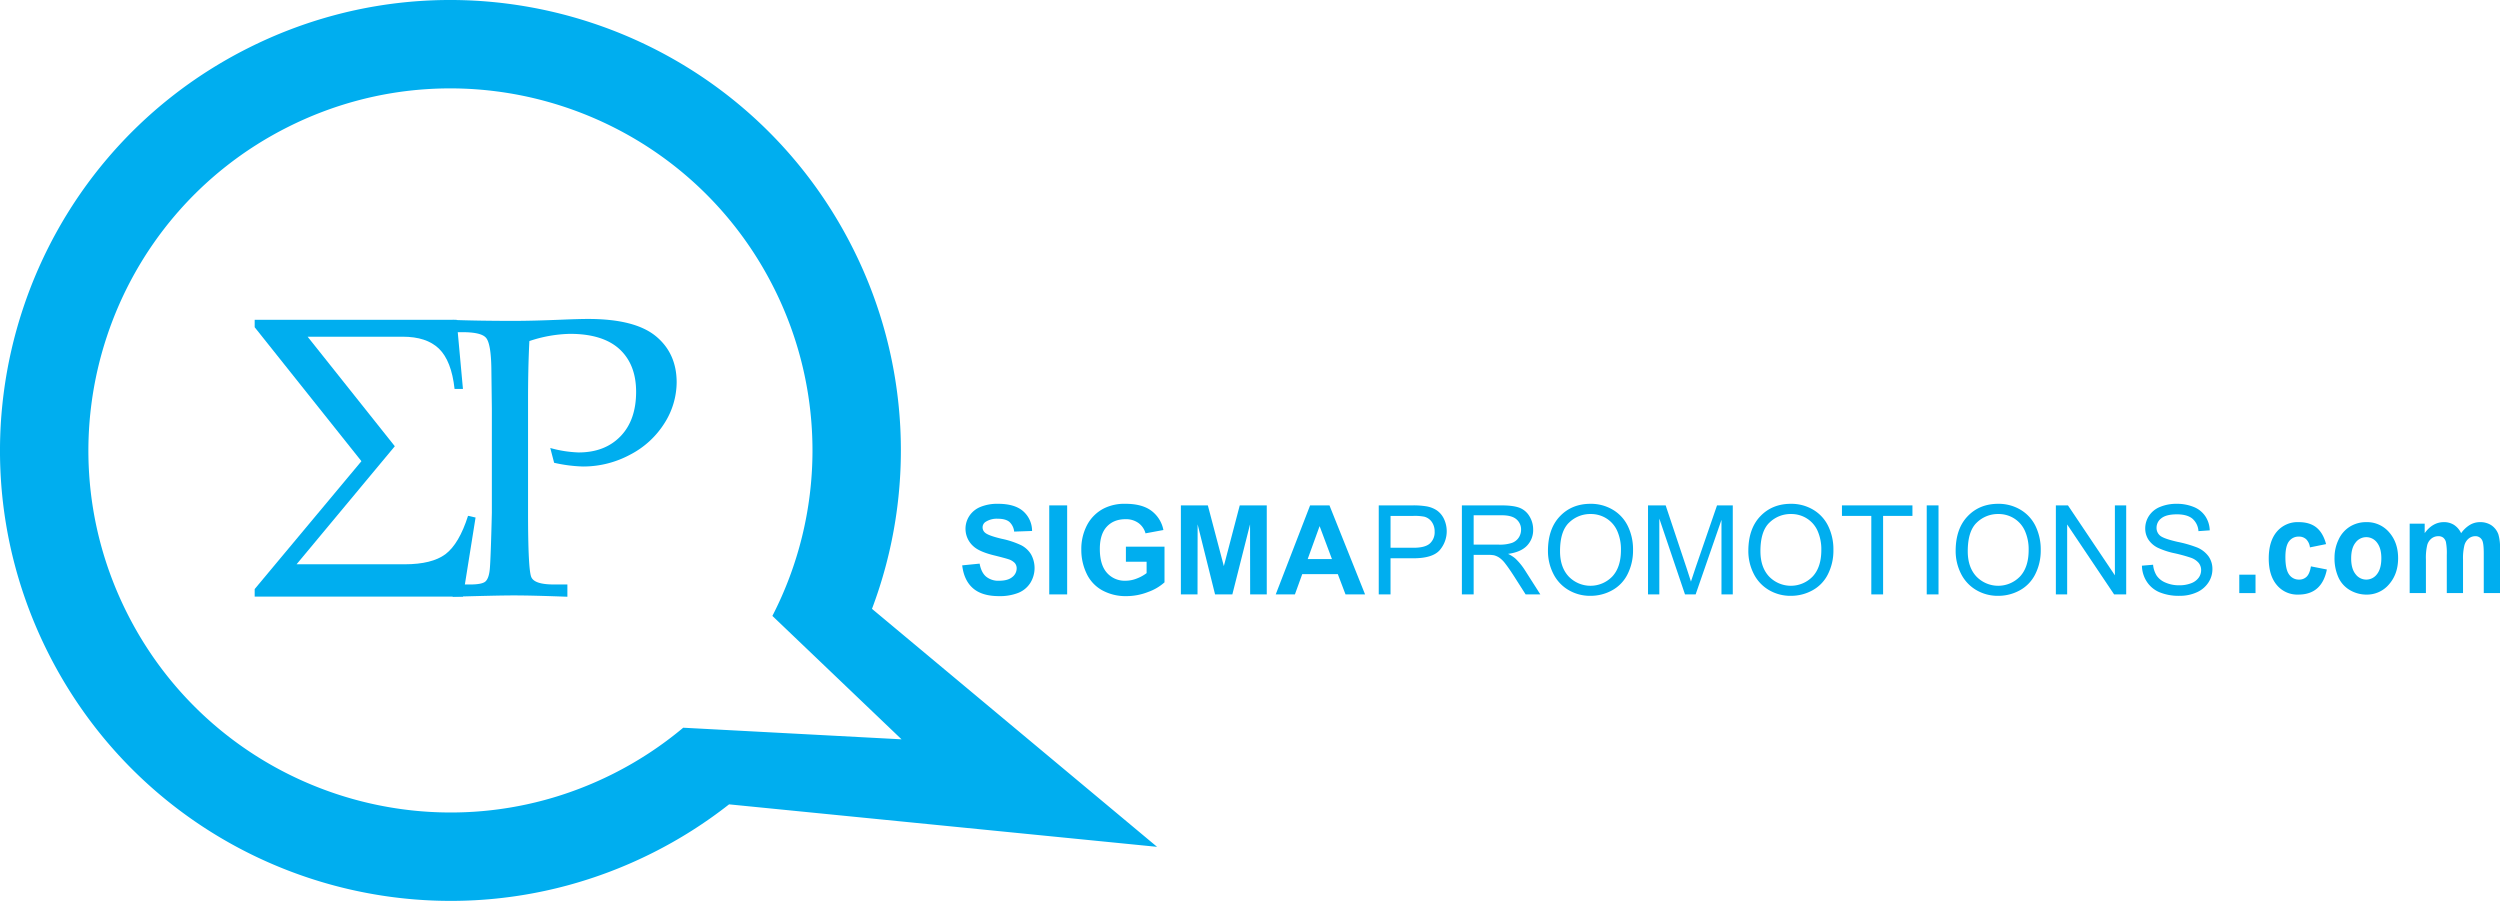 <svg xmlns="http://www.w3.org/2000/svg" width="1399.324" height="504.252" viewBox="0 0 1399.324 504.252">
  <g>
    <g>
      <path d="M259.123,333.921H142.551v-4.212L202.3,258.137l-59.749-74.974v-4.144H255.587l3.536,38.674h-4.69c-1.152-10.534-4.078-18.011-8.765-22.567-4.693-4.487-11.42-6.661-20.259-6.661H172.187l48.8,61.308L166,315.845h60.563c10.128,0,17.74-1.9,22.767-5.645,5.1-3.871,9.318-11.01,12.649-21.478l4.212.952Z" fill="#00aeef"/>
      <path d="M296.311,190.9c-.545,10.493-.747,21.656-.747,33.425v62.279c0,21.788.607,34.025,1.9,36.586,1.3,2.687,5.507,3.963,12.714,3.963h7.405v6.86c-12.709-.467-22.631-.737-29.974-.737-6.456,0-17.878.27-34.255.737v-6.86H263c4.487,0,7.411-.534,8.7-1.678s2.111-3.431,2.445-6.858c.335-3.5.748-14.056,1.161-31.612V228.832l-.275-22.528c-.138-9.417-1.159-15.134-2.99-17.218-1.837-2.152-6.255-3.159-13.4-3.159h-5.3v-6.861c8.9.335,20.323.539,34.056.539,8.086,0,17.056-.272,26.979-.674,6.525-.269,11.422-.405,14.819-.405,17.337,0,29.9,3.161,37.792,9.552,7.817,6.387,11.76,15.064,11.76,25.96a43.051,43.051,0,0,1-6.8,22.8,49.349,49.349,0,0,1-19.174,17.617,55.338,55.338,0,0,1-26.506,6.662,82.211,82.211,0,0,1-16.107-2.086L308,250.757a66.533,66.533,0,0,0,15.836,2.489c9.856,0,17.672-3.025,23.516-9.083s8.7-14.391,8.7-24.878c0-10.223-3.129-18.163-9.313-23.878-6.184-5.649-15.428-8.542-27.662-8.542a75.88,75.88,0,0,0-22.772,4.036" fill="#00aeef"/>
    </g>
    <g>
      <path d="M538.575,316.449l9.753-.969q.885,4.938,3.605,7.262a10.807,10.807,0,0,0,7.307,2.315q4.881,0,7.35-2.055a6.129,6.129,0,0,0,2.469-4.818,4.577,4.577,0,0,0-1.025-3.016A8.461,8.461,0,0,0,564.41,313c-1.179-.395-3.861-1.122-8.051-2.159q-8.084-1.995-11.35-4.926a13.073,13.073,0,0,1-2.429-17.142,13.52,13.52,0,0,1,6.21-5.039,24.821,24.821,0,0,1,9.8-1.741q9.376,0,14.116,4.152a14.7,14.7,0,0,1,4.977,11.057l-10.018.351a8.59,8.59,0,0,0-2.787-5.525q-2.133-1.673-6.393-1.679a11.6,11.6,0,0,0-6.887,1.8,3.636,3.636,0,0,0-1.606,3.1,3.789,3.789,0,0,0,1.5,3.009q1.909,1.6,9.245,3.329a48.481,48.481,0,0,1,10.846,3.589,13.938,13.938,0,0,1,5.508,5.086,15.811,15.811,0,0,1-.385,16.012,14.277,14.277,0,0,1-6.732,5.569,28.027,28.027,0,0,1-10.839,1.824q-9.453,0-14.513-4.39c-3.373-2.927-5.388-7.22-6.048-12.828" fill="#00aeef"/>
      <rect x="587.297" y="282.881" width="10.023" height="49.822" fill="#00aeef"/>
      <path d="M630.2,314.426V306h21.609V325.95a27.278,27.278,0,0,1-9.154,5.388,33.225,33.225,0,0,1-12.148,2.332,27.218,27.218,0,0,1-13.625-3.29,20.743,20.743,0,0,1-8.716-9.409,30.409,30.409,0,0,1-2.92-13.306,28.747,28.747,0,0,1,3.259-13.864,21.989,21.989,0,0,1,9.544-9.307,25.753,25.753,0,0,1,11.93-2.5c6.2,0,11.021,1.306,14.5,3.906a17.622,17.622,0,0,1,6.715,10.769l-10.014,1.849a10.531,10.531,0,0,0-3.962-5.781,11.861,11.861,0,0,0-7.247-2.123c-4.4,0-7.878,1.395-10.475,4.19s-3.888,6.955-3.888,12.445q0,8.9,3.959,13.357a13.218,13.218,0,0,0,10.374,4.448,17.207,17.207,0,0,0,6.37-1.251,21.453,21.453,0,0,0,5.477-3.017v-6.365Z" fill="#00aeef"/>
      <polygon points="660.973 332.705 660.973 282.881 676.065 282.881 685.018 316.864 693.922 282.881 709.045 282.881 709.045 332.705 699.744 332.705 699.69 293.484 689.784 332.705 680.109 332.705 670.344 293.484 670.29 332.705 660.973 332.705" fill="#00aeef"/>
      <path d="M764.073,332.705H753.125l-4.3-11.342H728.9l-4.1,11.342H714.064L733.3,282.882h10.84ZM745.531,312.93l-6.906-18.452-6.673,18.452Z" fill="#00aeef"/>
      <path d="M771.726,332.706V282.881h18.8a44.252,44.252,0,0,1,7.582.483,15.093,15.093,0,0,1,6.158,2.327,12.177,12.177,0,0,1,3.99,4.816,16.231,16.231,0,0,1-2.535,17.581q-4.046,4.4-14.618,4.4h-12.78v20.217Zm6.6-26.108h12.9q6.4,0,9.094-2.374a8.466,8.466,0,0,0,2.69-6.71,9.1,9.1,0,0,0-1.588-5.365,7.427,7.427,0,0,0-4.176-2.937,27.8,27.8,0,0,0-6.152-.445H778.327Z" fill="#00aeef"/>
      <path d="M818.261,332.705V282.881h22.11q6.675,0,10.156,1.34a11.147,11.147,0,0,1,5.551,4.747,14.15,14.15,0,0,1,2.074,7.5,12.489,12.489,0,0,1-3.435,8.945q-3.446,3.638-10.629,4.614a17.9,17.9,0,0,1,3.983,2.487,34.2,34.2,0,0,1,5.455,6.626l8.648,13.565h-8.236l-6.609-10.372q-2.9-4.478-4.77-6.864a14.857,14.857,0,0,0-3.356-3.332A9.981,9.981,0,0,0,836.2,310.8a20.326,20.326,0,0,0-3.68-.232h-7.667v22.142Zm6.588-27.857h14.2a21.417,21.417,0,0,0,7.092-.931,7.588,7.588,0,0,0,3.914-2.976,8.043,8.043,0,0,0,1.331-4.459,7.383,7.383,0,0,0-2.581-5.8q-2.585-2.262-8.156-2.268h-15.8Z" fill="#00aeef"/>
      <path d="M866.437,308.408q0-12.393,6.659-19.393,6.659-7.023,17.186-7.017a23.837,23.837,0,0,1,12.428,3.3,21.519,21.519,0,0,1,8.446,9.179,29.8,29.8,0,0,1,2.9,13.364A29.3,29.3,0,0,1,911,321.382a20.774,20.774,0,0,1-8.668,9.042A24.719,24.719,0,0,1,890.25,333.5a23.525,23.525,0,0,1-12.568-3.4,21.864,21.864,0,0,1-8.393-9.267,28.072,28.072,0,0,1-2.852-12.426m6.761.134q0,8.978,4.855,14.157a16.944,16.944,0,0,0,24.432-.053q4.81-5.214,4.806-14.812a25.354,25.354,0,0,0-2.054-10.6,15.87,15.87,0,0,0-6.023-7.022,16.35,16.35,0,0,0-8.9-2.5,16.907,16.907,0,0,0-12.066,4.809q-5.052,4.794-5.055,16.025" fill="#00aeef"/>
      <path d="M922.443,332.705V282.881h9.882l11.768,35.275c1.1,3.279,1.88,5.75,2.383,7.376q.845-2.727,2.653-7.99l11.941-34.661h8.819v49.824h-6.328V290.971L949.1,332.705h-5.959l-14.37-42.447v42.447Z" fill="#00aeef"/>
      <path d="M978.6,308.408q0-12.393,6.648-19.393,6.672-7.023,17.2-7.017a23.888,23.888,0,0,1,12.435,3.3,21.5,21.5,0,0,1,8.431,9.179,29.769,29.769,0,0,1,2.9,13.364,29.314,29.314,0,0,1-3.05,13.542,20.761,20.761,0,0,1-8.672,9.042,24.719,24.719,0,0,1-12.083,3.075,23.552,23.552,0,0,1-12.571-3.4,21.88,21.88,0,0,1-8.389-9.267,27.922,27.922,0,0,1-2.851-12.426m6.771.134q0,8.978,4.842,14.157a16.938,16.938,0,0,0,24.427-.053q4.815-5.214,4.811-14.812a25.576,25.576,0,0,0-2.051-10.6,15.728,15.728,0,0,0-6.026-7.022,16.356,16.356,0,0,0-8.9-2.5,16.862,16.862,0,0,0-12.06,4.809q-5.055,4.794-5.047,16.025" fill="#00aeef"/>
      <polygon points="1047.429 332.705 1047.429 288.766 1030.996 288.766 1030.996 282.881 1070.448 282.881 1070.448 288.766 1054.027 288.766 1054.027 332.705 1047.429 332.705" fill="#00aeef"/>
      <rect x="1078.445" y="282.881" width="6.598" height="49.822" fill="#00aeef"/>
      <path d="M1094.639,308.408q0-12.393,6.656-19.393,6.654-7.023,17.186-7.017a23.869,23.869,0,0,1,12.434,3.3,21.576,21.576,0,0,1,8.444,9.179,29.941,29.941,0,0,1,2.9,13.364,29.328,29.328,0,0,1-3.053,13.542,20.794,20.794,0,0,1-8.672,9.042,24.739,24.739,0,0,1-12.087,3.075,23.553,23.553,0,0,1-12.567-3.4,21.941,21.941,0,0,1-8.393-9.267,27.931,27.931,0,0,1-2.846-12.426m6.77.134q0,8.978,4.842,14.157a16.951,16.951,0,0,0,24.438-.053q4.8-5.214,4.808-14.812a25.447,25.447,0,0,0-2.058-10.6,15.742,15.742,0,0,0-6.03-7.022,16.312,16.312,0,0,0-8.893-2.5,16.869,16.869,0,0,0-12.063,4.809q-5.048,4.794-5.044,16.025" fill="#00aeef"/>
      <polygon points="1150.727 332.705 1150.727 282.881 1157.494 282.881 1183.767 322.031 1183.767 282.881 1190.097 282.881 1190.097 332.705 1183.328 332.705 1157.053 293.557 1157.053 332.705 1150.727 332.705" fill="#00aeef"/>
      <path d="M1198.906,316.628l6.237-.528a13.857,13.857,0,0,0,2.041,6.148,11.105,11.105,0,0,0,4.976,3.873,18.583,18.583,0,0,0,7.589,1.484,18.179,18.179,0,0,0,6.612-1.115,9.181,9.181,0,0,0,4.268-3.087,7.174,7.174,0,0,0,1.407-4.263,6.368,6.368,0,0,0-1.384-4.07,10.13,10.13,0,0,0-4.471-2.928,87.863,87.863,0,0,0-8.83-2.428,42.988,42.988,0,0,1-9.56-3.117,13.372,13.372,0,0,1-5.308-4.64,11.439,11.439,0,0,1-1.734-6.2,12.731,12.731,0,0,1,2.132-7.062,13.2,13.2,0,0,1,6.227-4.983,23.442,23.442,0,0,1,9.111-1.715,24.854,24.854,0,0,1,9.72,1.787,14.049,14.049,0,0,1,6.487,5.242,14.933,14.933,0,0,1,2.43,7.826l-6.317.442a10.006,10.006,0,0,0-3.435-7.026c-1.948-1.579-4.828-2.378-8.625-2.378-3.987,0-6.87.734-8.682,2.184a6.577,6.577,0,0,0-2.716,5.279,5.636,5.636,0,0,0,1.916,4.4q1.906,1.734,9.9,3.548a67.23,67.23,0,0,1,10.98,3.171,15.027,15.027,0,0,1,6.407,5.068,12.3,12.3,0,0,1,2.069,7.069,13.492,13.492,0,0,1-2.261,7.472,14.906,14.906,0,0,1-6.508,5.461,22.6,22.6,0,0,1-9.551,1.956,28.316,28.316,0,0,1-11.274-1.984,15.786,15.786,0,0,1-7.127-5.928,16.815,16.815,0,0,1-2.725-8.961" fill="#00aeef"/>
      <rect x="1253.391" y="321.664" width="9.09" height="10.309" fill="#00aeef"/>
      <path d="M1301.965,304.556l-9.024,1.829a7.7,7.7,0,0,0-2.067-4.515,5.854,5.854,0,0,0-4.206-1.514A6.538,6.538,0,0,0,1281.23,303q-2.025,2.642-2.025,8.835,0,6.9,2.071,9.737a6.572,6.572,0,0,0,5.576,2.843,5.827,5.827,0,0,0,4.291-1.67q1.673-1.674,2.341-5.736l8.93,1.753q-1.384,6.959-5.359,10.5t-10.632,3.548a14.905,14.905,0,0,1-12.04-5.368q-4.512-5.368-4.5-14.869,0-9.612,4.516-14.967a15.157,15.157,0,0,1,12.2-5.352q6.3,0,10.014,3.042c2.476,2.022,4.254,5.105,5.359,9.258" fill="#00aeef"/>
      <path d="M1306.705,311.989a22.936,22.936,0,0,1,2.252-9.906,16.61,16.61,0,0,1,6.344-7.307,17.129,17.129,0,0,1,9.175-2.52,16.259,16.259,0,0,1,12.831,5.717q4.981,5.726,4.988,14.455,0,8.8-5.047,14.6a16.169,16.169,0,0,1-12.734,5.789,18.2,18.2,0,0,1-9.011-2.407,15.7,15.7,0,0,1-6.546-7.069,25.842,25.842,0,0,1-2.252-11.347m9.315.548c0,3.84.808,6.771,2.445,8.817a7.434,7.434,0,0,0,12.016,0q2.42-3.069,2.424-8.893,0-5.683-2.424-8.745a7.434,7.434,0,0,0-12.016,0c-1.637,2.043-2.445,4.977-2.445,8.821" fill="#00aeef"/>
      <path d="M1348.768,293.1h8.4v5.3q4.476-6.137,10.713-6.143a10.371,10.371,0,0,1,5.7,1.541,11.313,11.313,0,0,1,3.986,4.644,16.425,16.425,0,0,1,4.9-4.644,10.922,10.922,0,0,1,5.62-1.541,11.284,11.284,0,0,1,6.387,1.735,10.432,10.432,0,0,1,3.94,5.105,25.483,25.483,0,0,1,.911,8.043v24.834h-9.086v-22.2q0-5.778-.946-7.462a4.13,4.13,0,0,0-3.864-2.188,5.787,5.787,0,0,0-3.625,1.314,7.374,7.374,0,0,0-2.422,3.86,30.634,30.634,0,0,0-.753,8.021v18.651h-9.089v-21.28a33.246,33.246,0,0,0-.483-7.313,4.707,4.707,0,0,0-1.529-2.449,4.263,4.263,0,0,0-2.73-.8,6.069,6.069,0,0,0-3.8,1.274,7.044,7.044,0,0,0-2.411,3.7,30.527,30.527,0,0,0-.73,8v18.87h-9.092Z" fill="#00aeef"/>
    </g>
    <path d="M488.073,340.787a251.384,251.384,0,0,0-10.661-201.732C414.964,14.636,263.478-35.609,139.05,26.835S-35.61,240.774,26.839,365.2,240.773,539.863,365.2,477.414a253.2,253.2,0,0,0,42.884-27.194L647.648,474Zm-105.65,66.537a203.142,203.142,0,0,1-39.417,25.882C243,483.4,121.239,443.017,71.046,343.012s-9.811-221.768,90.2-271.964,221.767-9.806,271.964,90.194a202.318,202.318,0,0,1-.882,183.5l72.3,69.078Z" fill="#00aeef"/>
  </g>
</svg>
